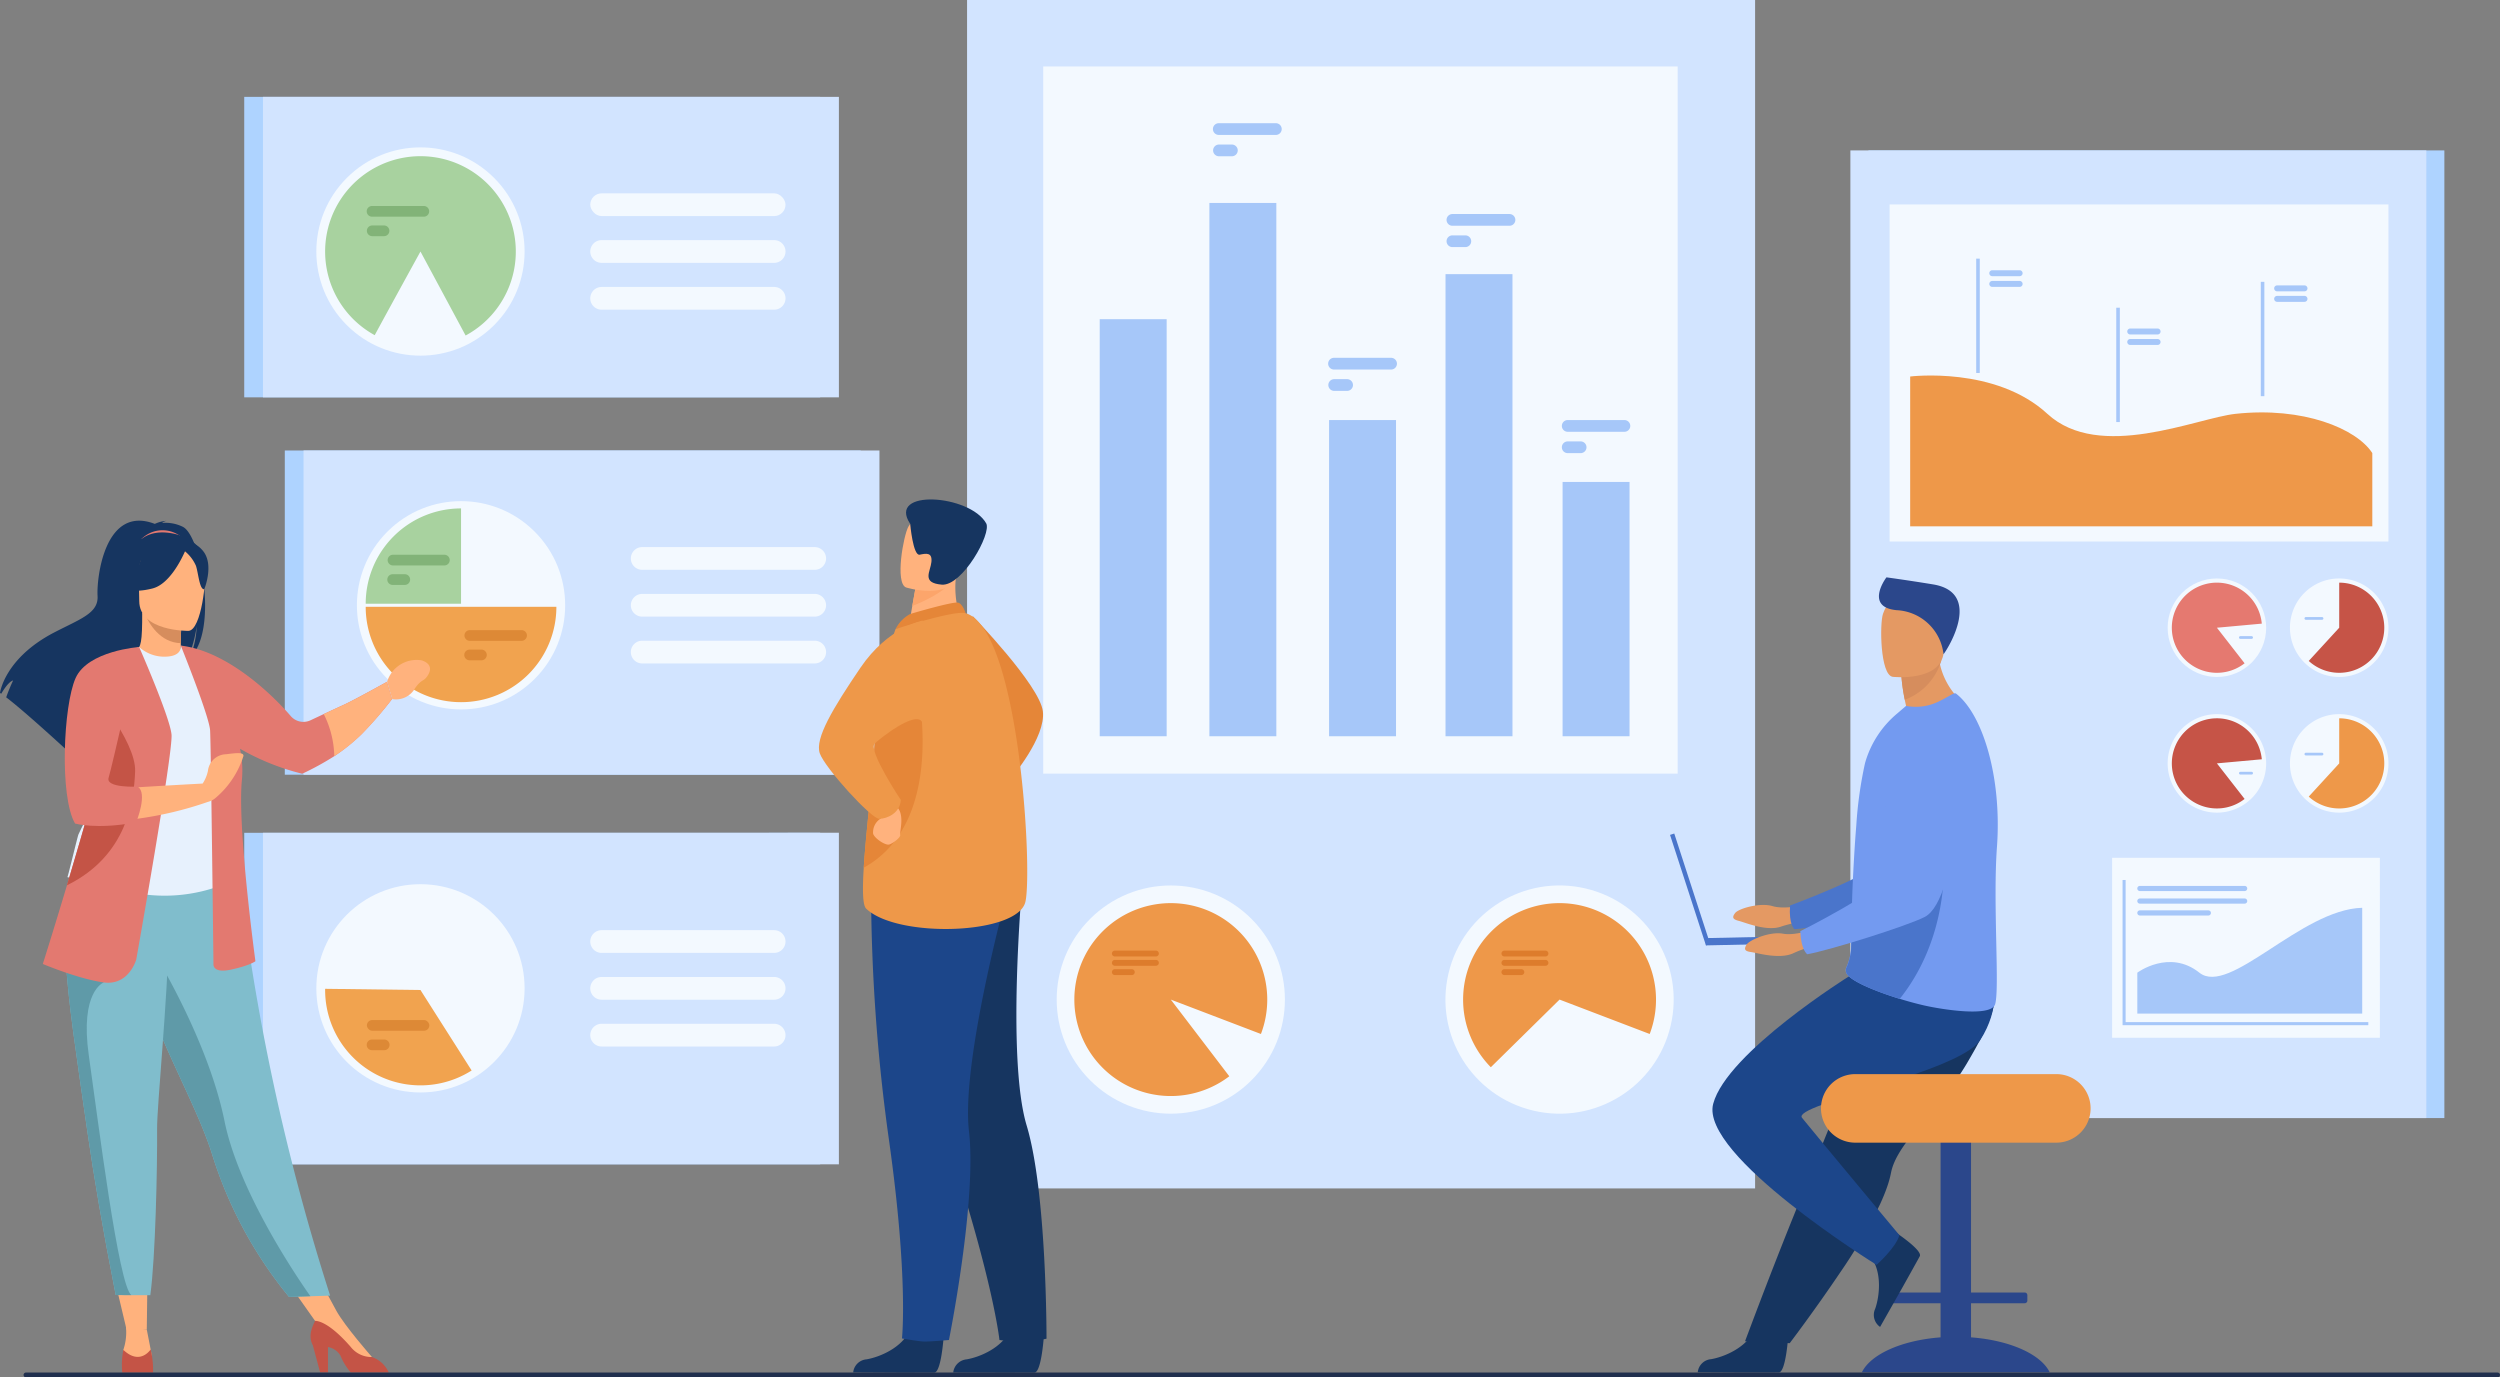 <svg xmlns="http://www.w3.org/2000/svg" width="453.816" height="250.029" viewBox="0 0 453.816 250.029">
  <rect x="0" y="0" width="453.816" height="250.029" fill="#808080" stroke="none"/>
  <g id="Group_1835" data-name="Group 1835" transform="translate(-345.002 -157.53)">
    <g id="Group_1827" data-name="Group 1827" transform="translate(389.337 157.53)">
      <g id="Group_1811" data-name="Group 1811" transform="translate(291.558 27.303)">
        <rect id="Rectangle_514" data-name="Rectangle 514" width="104.547" height="175.655" transform="translate(107.824 175.655) rotate(180)" fill="#aed3ff"/>
        <rect id="Rectangle_515" data-name="Rectangle 515" width="104.547" height="175.655" fill="#d2e4ff"/>
        <rect id="Rectangle_516" data-name="Rectangle 516" width="90.555" height="61.183" transform="translate(7.12 9.813)" fill="#f3f9ff"/>
        <rect id="Rectangle_517" data-name="Rectangle 517" width="48.601" height="32.667" transform="translate(47.513 128.411)" fill="#f3f9ff"/>
        <path id="Path_9151" data-name="Path 9151" d="M2713.473,623.3s15.461-1.926,24.909,6.778,27.049.771,34.135,0c12.321-1.341,21.981,2.69,24.845,7.121v13.293h-83.89Z" transform="translate(-2702.619 -582.256)" fill="#ee9849"/>
        <rect id="Rectangle_518" data-name="Rectangle 518" width="0.648" height="20.757" transform="translate(22.838 19.647)" fill="#a6c7f9"/>
        <rect id="Rectangle_519" data-name="Rectangle 519" width="0.648" height="20.757" transform="translate(48.264 28.554)" fill="#a6c7f9"/>
        <rect id="Rectangle_520" data-name="Rectangle 520" width="0.648" height="20.757" transform="translate(74.5 23.858)" fill="#a6c7f9"/>
        <path id="Path_9152" data-name="Path 9152" d="M2817.062,493.688H2812.1a.541.541,0,0,1-.54-.54h0a.541.541,0,0,1,.54-.54h4.967a.542.542,0,0,1,.54.54h0A.542.542,0,0,1,2817.062,493.688Z" transform="translate(-2786.343 -470.856)" fill="#a6c7f9"/>
        <path id="Path_9153" data-name="Path 9153" d="M2817.062,506.962H2812.1a.541.541,0,0,1-.54-.54h0a.541.541,0,0,1,.54-.54h4.967a.542.542,0,0,1,.54.54h0A.542.542,0,0,1,2817.062,506.962Z" transform="translate(-2786.343 -482.186)" fill="#a6c7f9"/>
        <path id="Path_9154" data-name="Path 9154" d="M2988.154,565.96h-4.967a.542.542,0,0,1-.54-.54h0a.542.542,0,0,1,.54-.54h4.967a.541.541,0,0,1,.54.54h0A.541.541,0,0,1,2988.154,565.96Z" transform="translate(-2932.387 -532.547)" fill="#a6c7f9"/>
        <path id="Path_9155" data-name="Path 9155" d="M2988.154,578.961h-4.967a.542.542,0,0,1-.54-.54h0a.542.542,0,0,1,.54-.54h4.967a.541.541,0,0,1,.54.54h0A.541.541,0,0,1,2988.154,578.961Z" transform="translate(-2932.387 -543.645)" fill="#a6c7f9"/>
        <path id="Path_9156" data-name="Path 9156" d="M3170.31,512.493h-4.967a.541.541,0,0,1-.54-.54h0a.541.541,0,0,1,.54-.54h4.967a.542.542,0,0,1,.54.54h0A.542.542,0,0,1,3170.31,512.493Z" transform="translate(-3087.875 -486.908)" fill="#a6c7f9"/>
        <path id="Path_9157" data-name="Path 9157" d="M3170.31,525.495h-4.967a.541.541,0,0,1-.54-.54h0a.541.541,0,0,1,.54-.54h4.967a.542.542,0,0,1,.54.54h0A.542.542,0,0,1,3170.31,525.495Z" transform="translate(-3087.875 -498.006)" fill="#a6c7f9"/>
        <g id="Group_1805" data-name="Group 1805" transform="translate(79.793 77.705)">
          <path id="Path_9158" data-name="Path 9158" d="M3184.363,883.738a8.941,8.941,0,1,1,8.941,8.941A8.941,8.941,0,0,1,3184.363,883.738Z" transform="translate(-3184.363 -874.797)" fill="#f3f9ff"/>
          <path id="Path_9159" data-name="Path 9159" d="M3221.368,888.157a8.183,8.183,0,0,1-13.715,6.03l5.532-6.03v-8.183A8.183,8.183,0,0,1,3221.368,888.157Z" transform="translate(-3204.243 -879.216)" fill="#c65447"/>
          <path id="Path_9160" data-name="Path 9160" d="M3205.58,923.152h-2.938a.247.247,0,0,1-.246-.246h0a.247.247,0,0,1,.246-.246h2.938a.247.247,0,0,1,.246.246h0A.247.247,0,0,1,3205.58,923.152Z" transform="translate(-3199.755 -915.653)" fill="#a6c7f9"/>
        </g>
        <g id="Group_1806" data-name="Group 1806" transform="translate(57.593 77.705)">
          <circle id="Ellipse_751" data-name="Ellipse 751" cx="8.941" cy="8.941" r="8.941" fill="#f3f9ff"/>
          <path id="Path_9161" data-name="Path 9161" d="M3046.086,888.157l5.028,6.456a8.183,8.183,0,1,1,3.121-7.2Z" transform="translate(-3037.145 -879.216)" fill="#e57970"/>
          <path id="Path_9162" data-name="Path 9162" d="M3123.487,946.82h-2.045a.247.247,0,0,1-.246-.246h0a.247.247,0,0,1,.246-.246h2.045a.247.247,0,0,1,.246.246h0A.247.247,0,0,1,3123.487,946.82Z" transform="translate(-3108.245 -935.856)" fill="#a6c7f9"/>
        </g>
        <g id="Group_1807" data-name="Group 1807" transform="translate(79.793 102.332)">
          <path id="Path_9163" data-name="Path 9163" d="M3184.363,1051.951a8.941,8.941,0,1,1,8.941,8.941A8.941,8.941,0,0,1,3184.363,1051.951Z" transform="translate(-3184.363 -1043.01)" fill="#f3f9ff"/>
          <path id="Path_9164" data-name="Path 9164" d="M3221.368,1056.369a8.183,8.183,0,0,1-13.715,6.03l5.532-6.03v-8.183A8.183,8.183,0,0,1,3221.368,1056.369Z" transform="translate(-3204.243 -1047.428)" fill="#ee9849"/>
          <path id="Path_9165" data-name="Path 9165" d="M3205.58,1091.364h-2.938a.247.247,0,0,1-.246-.246h0a.247.247,0,0,1,.246-.246h2.938a.247.247,0,0,1,.246.246h0A.247.247,0,0,1,3205.58,1091.364Z" transform="translate(-3199.755 -1083.865)" fill="#a6c7f9"/>
        </g>
        <g id="Group_1808" data-name="Group 1808" transform="translate(57.593 102.332)">
          <path id="Path_9166" data-name="Path 9166" d="M3032.729,1051.951a8.941,8.941,0,1,1,8.941,8.941A8.941,8.941,0,0,1,3032.729,1051.951Z" transform="translate(-3032.729 -1043.01)" fill="#f3f9ff"/>
          <path id="Path_9167" data-name="Path 9167" d="M3054.236,1055.622a8.183,8.183,0,1,0-3.121,7.2l-5.028-6.457Z" transform="translate(-3037.145 -1047.428)" fill="#c65447"/>
          <path id="Path_9168" data-name="Path 9168" d="M3123.487,1115.033h-2.045a.247.247,0,0,1-.246-.246h0a.247.247,0,0,1,.246-.246h2.045a.247.247,0,0,1,.246.246h0A.247.247,0,0,1,3123.487,1115.033Z" transform="translate(-3108.244 -1104.069)" fill="#a6c7f9"/>
        </g>
        <g id="Group_1809" data-name="Group 1809" transform="translate(49.409 132.437)">
          <path id="Path_9169" data-name="Path 9169" d="M3021.437,1275.006h-44.61v-26.359h.555v25.8h44.055Z" transform="translate(-2976.827 -1248.647)" fill="#a6c7f9"/>
        </g>
        <g id="Group_1810" data-name="Group 1810" transform="translate(52.086 133.512)">
          <path id="Path_9170" data-name="Path 9170" d="M3006.381,1294.906c-5.461-4.347-11.268,0-11.268,0v7.432h40.826v-19.21C3024.844,1283.408,3011.842,1299.253,3006.381,1294.906Z" transform="translate(-2995.113 -1279.155)" fill="#a6c7f9"/>
          <path id="Path_9171" data-name="Path 9171" d="M2995.581,1256.926H3014.6a.467.467,0,0,0,0-.935h-19.023a.467.467,0,1,0,0,.935Z" transform="translate(-2995.113 -1255.991)" fill="#a6c7f9"/>
          <path id="Path_9172" data-name="Path 9172" d="M2995.581,1272.527H3014.6a.467.467,0,0,0,0-.935h-19.023a.467.467,0,1,0,0,.935Z" transform="translate(-2995.113 -1269.308)" fill="#a6c7f9"/>
          <path id="Rectangle_521" data-name="Rectangle 521" d="M.467,0H12.894a.467.467,0,0,1,.467.467v0a.468.468,0,0,1-.468.468H.467A.467.467,0,0,1,0,.468v0A.467.467,0,0,1,.467,0Z" transform="translate(0 4.44)" fill="#a6c7f9"/>
        </g>
      </g>
      <g id="Group_1816" data-name="Group 1816" transform="translate(131.214 0)">
        <rect id="Rectangle_522" data-name="Rectangle 522" width="143.047" height="215.73" fill="#d2e4ff"/>
        <rect id="Rectangle_523" data-name="Rectangle 523" width="115.169" height="128.37" transform="translate(13.822 12.067)" fill="#f3f9ff"/>
        <circle id="Ellipse_752" data-name="Ellipse 752" cx="20.713" cy="20.713" r="20.713" transform="translate(7.69 181.45) rotate(-45)" fill="#f3f9ff"/>
        <path id="Path_9173" data-name="Path 9173" d="M1712.127,1294.848a17.508,17.508,0,1,0-6.889,13.921l-10.619-13.921,16.361,6.245A17.481,17.481,0,0,0,1712.127,1294.848Z" transform="translate(-1657.637 -1113.398)" fill="#ee9849"/>
        <circle id="Ellipse_753" data-name="Ellipse 753" cx="20.713" cy="20.713" r="20.713" transform="translate(82.636 196.85) rotate(-76.718)" fill="#f3f9ff"/>
        <path id="Path_9174" data-name="Path 9174" d="M2176.655,1277.339a17.508,17.508,0,0,0-12.478,29.79l12.478-12.281,16.361,6.245a17.52,17.52,0,0,0-16.361-23.754Z" transform="translate(-2069.102 -1113.398)" fill="#ee9849"/>
        <g id="Group_1812" data-name="Group 1812" transform="translate(97.009 172.562)">
          <path id="Path_9175" data-name="Path 9175" d="M2214.705,1336.222h-7.453a.534.534,0,0,0-.532.532h0a.534.534,0,0,0,.532.532h7.453a.534.534,0,0,0,.532-.532h0A.534.534,0,0,0,2214.705,1336.222Z" transform="translate(-2206.72 -1336.222)" fill="#dd7c2c"/>
          <path id="Path_9176" data-name="Path 9176" d="M2214.705,1347.736h-7.453a.532.532,0,0,0,0,1.065h7.453a.532.532,0,0,0,0-1.065Z" transform="translate(-2206.72 -1346.05)" fill="#dd7c2c"/>
          <path id="Path_9177" data-name="Path 9177" d="M2210.33,1359.252h-3.078a.532.532,0,1,0,0,1.065h3.078a.532.532,0,0,0,0-1.065Z" transform="translate(-2206.72 -1355.88)" fill="#dd7c2c"/>
        </g>
        <g id="Group_1813" data-name="Group 1813" transform="translate(26.295 172.562)">
          <path id="Path_9178" data-name="Path 9178" d="M1731.688,1336.222h-7.453a.534.534,0,0,0-.532.532h0a.534.534,0,0,0,.532.532h7.453a.534.534,0,0,0,.532-.532h0A.534.534,0,0,0,1731.688,1336.222Z" transform="translate(-1723.703 -1336.222)" fill="#dd7c2c"/>
          <path id="Path_9179" data-name="Path 9179" d="M1731.688,1347.736h-7.453a.532.532,0,0,0,0,1.065h7.453a.532.532,0,0,0,0-1.065Z" transform="translate(-1723.703 -1346.05)" fill="#dd7c2c"/>
          <path id="Path_9180" data-name="Path 9180" d="M1727.313,1359.252h-3.078a.532.532,0,1,0,0,1.065h3.078a.532.532,0,1,0,0-1.065Z" transform="translate(-1723.703 -1355.88)" fill="#dd7c2c"/>
        </g>
        <g id="Group_1814" data-name="Group 1814" transform="translate(24.077 36.841)">
          <rect id="Rectangle_524" data-name="Rectangle 524" width="12.153" height="75.706" transform="translate(0 21.102)" fill="#a6c7f9"/>
          <rect id="Rectangle_525" data-name="Rectangle 525" width="12.153" height="96.809" transform="translate(19.91 0)" fill="#a6c7f9"/>
          <rect id="Rectangle_526" data-name="Rectangle 526" width="12.153" height="57.398" transform="translate(41.635 39.411)" fill="#a6c7f9"/>
          <rect id="Rectangle_527" data-name="Rectangle 527" width="12.153" height="83.884" transform="translate(62.775 12.925)" fill="#a6c7f9"/>
          <rect id="Rectangle_528" data-name="Rectangle 528" width="12.153" height="46.164" transform="translate(84.025 50.645)" fill="#a6c7f9"/>
        </g>
        <g id="Group_1815" data-name="Group 1815" transform="translate(44.661 22.364)">
          <path id="Path_9181" data-name="Path 9181" d="M2150.2,422.915h-10.292a1.065,1.065,0,1,0,0,2.129H2150.2a1.065,1.065,0,1,0,0-2.129Z" transform="translate(-2096.432 -406.427)" fill="#a6c7f9"/>
          <path id="Path_9182" data-name="Path 9182" d="M2142.252,449.378h-2.344a1.065,1.065,0,1,0,0,2.129h2.344a1.065,1.065,0,0,0,0-2.129Z" transform="translate(-2096.432 -429.016)" fill="#a6c7f9"/>
          <path id="Path_9183" data-name="Path 9183" d="M1860.511,310.292h-10.292a1.065,1.065,0,1,0,0,2.129h10.292a1.065,1.065,0,1,0,0-2.129Z" transform="translate(-1849.154 -310.292)" fill="#a6c7f9"/>
          <path id="Path_9184" data-name="Path 9184" d="M1852.563,336.755h-2.344a1.068,1.068,0,0,0-1.065,1.065h0a1.068,1.068,0,0,0,1.065,1.065h2.344a1.068,1.068,0,0,0,1.065-1.065h0A1.068,1.068,0,0,0,1852.563,336.755Z" transform="translate(-1849.154 -332.881)" fill="#a6c7f9"/>
          <path id="Path_9185" data-name="Path 9185" d="M2003.384,601.192h-10.292a1.065,1.065,0,1,0,0,2.129h10.292a1.065,1.065,0,1,0,0-2.129Z" transform="translate(-1971.11 -558.604)" fill="#a6c7f9"/>
          <path id="Path_9186" data-name="Path 9186" d="M1995.436,627.656h-2.344a1.068,1.068,0,0,0-1.065,1.065h0a1.068,1.068,0,0,0,1.065,1.065h2.344a1.068,1.068,0,0,0,1.065-1.065h0A1.068,1.068,0,0,0,1995.436,627.656Z" transform="translate(-1971.11 -581.194)" fill="#a6c7f9"/>
          <path id="Path_9187" data-name="Path 9187" d="M2292.93,678.373h-10.292a1.065,1.065,0,0,0,0,2.13h10.292a1.065,1.065,0,0,0,0-2.13Z" transform="translate(-2218.266 -624.486)" fill="#a6c7f9"/>
          <path id="Path_9188" data-name="Path 9188" d="M2284.982,704.837h-2.344a1.065,1.065,0,0,0,0,2.13h2.344a1.065,1.065,0,1,0,0-2.13Z" transform="translate(-2218.266 -647.075)" fill="#a6c7f9"/>
        </g>
      </g>
      <g id="Group_1820" data-name="Group 1820" transform="translate(7.363 81.774)">
        <rect id="Rectangle_529" data-name="Rectangle 529" width="104.547" height="58.857" fill="#aed3ff"/>
        <rect id="Rectangle_530" data-name="Rectangle 530" width="104.547" height="58.857" transform="translate(3.399)" fill="#d2e4ff"/>
        <circle id="Ellipse_754" data-name="Ellipse 754" cx="18.903" cy="18.903" r="18.903" transform="translate(5.259 28.099) rotate(-45)" fill="#f3f9ff"/>
        <g id="Group_1817" data-name="Group 1817" transform="translate(62.815 17.539)">
          <path id="Path_9189" data-name="Path 9189" d="M1160.57,835.892h-31.315a2.069,2.069,0,0,0-2.064,2.063h0a2.07,2.07,0,0,0,2.064,2.063h31.315a2.07,2.07,0,0,0,2.064-2.063h0A2.07,2.07,0,0,0,1160.57,835.892Z" transform="translate(-1127.191 -835.892)" fill="#f3f9ff"/>
          <path id="Path_9190" data-name="Path 9190" d="M1160.57,893.927h-31.315a2.07,2.07,0,0,0-2.064,2.063h0a2.07,2.07,0,0,0,2.064,2.063h31.315a2.07,2.07,0,0,0,2.064-2.063h0A2.07,2.07,0,0,0,1160.57,893.927Z" transform="translate(-1127.191 -885.431)" fill="#f3f9ff"/>
          <path id="Path_9191" data-name="Path 9191" d="M1160.57,951.962h-31.315a2.063,2.063,0,1,0,0,4.127h31.315a2.063,2.063,0,1,0,0-4.127Z" transform="translate(-1127.191 -934.969)" fill="#f3f9ff"/>
        </g>
        <path id="Path_9192" data-name="Path 9192" d="M798.435,805.234h17.308V787.926A17.308,17.308,0,0,0,798.435,805.234Z" transform="translate(-783.75 -777.409)" fill="#a8d29f"/>
        <path id="Path_9193" data-name="Path 9193" d="M833.05,909.951H798.435a17.308,17.308,0,0,0,17.307,17.308h0A17.308,17.308,0,0,0,833.05,909.951Z" transform="translate(-783.75 -881.57)" fill="#f1a34f"/>
        <g id="Group_1818" data-name="Group 1818" transform="translate(18.638 18.926)">
          <path id="Path_9194" data-name="Path 9194" d="M835.8,845.367H826.41a.972.972,0,0,0,0,1.943H835.8a.972.972,0,0,0,0-1.943Z" transform="translate(-825.438 -845.367)" fill="#82b378"/>
          <path id="Path_9195" data-name="Path 9195" d="M828.549,869.52H826.41a.972.972,0,1,0,0,1.943h2.139a.972.972,0,1,0,0-1.943Z" transform="translate(-825.438 -865.984)" fill="#82b378"/>
        </g>
        <g id="Group_1819" data-name="Group 1819" transform="translate(32.583 32.612)">
          <path id="Path_9196" data-name="Path 9196" d="M931.057,938.852h-9.393a.972.972,0,0,0,0,1.943h9.393a.972.972,0,1,0,0-1.943Z" transform="translate(-920.692 -938.852)" fill="#dd8936"/>
          <path id="Path_9197" data-name="Path 9197" d="M923.8,963h-2.139a.975.975,0,0,0-.972.972h0a.975.975,0,0,0,.972.972H923.8a.975.975,0,0,0,.972-.972h0A.975.975,0,0,0,923.8,963Z" transform="translate(-920.692 -959.467)" fill="#dd8936"/>
        </g>
      </g>
      <g id="Group_1823" data-name="Group 1823" transform="translate(0 151.171)">
        <path id="Path_9198" data-name="Path 9198" d="M647.833,1190.109V1250.3H752.38v-60.193Z" transform="translate(-647.833 -1190.109)" fill="#aed3ff"/>
        <path id="Path_9199" data-name="Path 9199" d="M671.054,1190.109V1250.3H775.6v-60.193Z" transform="translate(-667.654 -1190.109)" fill="#d2e4ff"/>
        <circle id="Ellipse_755" data-name="Ellipse 755" cx="18.903" cy="18.903" r="18.903" transform="translate(13.088 9.334)" fill="#f3f9ff"/>
        <g id="Group_1821" data-name="Group 1821" transform="translate(62.814 17.678)">
          <path id="Path_9200" data-name="Path 9200" d="M1078.95,1314.984h31.315a2.063,2.063,0,1,0,0-4.127H1078.95a2.063,2.063,0,0,0,0,4.127Z" transform="translate(-1076.887 -1310.857)" fill="#f3f9ff"/>
          <path id="Path_9201" data-name="Path 9201" d="M1110.266,1368.893H1078.95a2.063,2.063,0,1,0,0,4.127h31.315a2.063,2.063,0,1,0,0-4.127Z" transform="translate(-1076.887 -1360.396)" fill="#f3f9ff"/>
          <path id="Path_9202" data-name="Path 9202" d="M1110.266,1426.928H1078.95a2.07,2.07,0,0,0-2.063,2.063h0a2.07,2.07,0,0,0,2.063,2.063h31.315a2.07,2.07,0,0,0,2.064-2.063h0A2.07,2.07,0,0,0,1110.266,1426.928Z" transform="translate(-1076.887 -1409.935)" fill="#f3f9ff"/>
        </g>
        <path id="Path_9203" data-name="Path 9203" d="M765.438,1383.8l-17.306-.22c0,.073,0,.147,0,.22a17.308,17.308,0,0,0,26.594,14.606Z" transform="translate(-733.447 -1355.256)" fill="#f1a34f"/>
        <g id="Group_1822" data-name="Group 1822" transform="translate(22.264 33.994)">
          <rect id="Rectangle_531" data-name="Rectangle 531" width="11.337" height="1.943" rx="0.972" transform="translate(0)" fill="#dd8936"/>
          <path id="Path_9204" data-name="Path 9204" d="M803.018,1446.461h-2.139a.972.972,0,1,0,0,1.943h2.139a.972.972,0,1,0,0-1.943Z" transform="translate(-799.907 -1442.925)" fill="#dd8936"/>
        </g>
      </g>
      <g id="Group_1826" data-name="Group 1826" transform="translate(0 17.584)">
        <rect id="Rectangle_532" data-name="Rectangle 532" width="104.548" height="54.545" fill="#aed3ff"/>
        <rect id="Rectangle_533" data-name="Rectangle 533" width="104.547" height="54.545" transform="translate(3.399)" fill="#d2e4ff"/>
        <circle id="Ellipse_756" data-name="Ellipse 756" cx="18.903" cy="18.903" r="18.903" transform="translate(5.258 28.074) rotate(-45)" fill="#f3f9ff"/>
        <path id="Path_9205" data-name="Path 9205" d="M765.44,351.191a17.308,17.308,0,0,0-8.306,32.492c2.773-5.135,8.306-15.186,8.306-15.186l8.195,15.246a17.308,17.308,0,0,0-8.195-32.552Z" transform="translate(-733.449 -340.423)" fill="#a8d29f"/>
        <g id="Group_1824" data-name="Group 1824" transform="translate(62.814 17.514)">
          <rect id="Rectangle_534" data-name="Rectangle 534" width="35.442" height="4.127" rx="2.063" fill="#f3f9ff"/>
          <path id="Path_9206" data-name="Path 9206" d="M1110.268,455.3h-31.315a2.063,2.063,0,0,0,0,4.127h31.315a2.063,2.063,0,1,0,0-4.127Z" transform="translate(-1076.889 -446.809)" fill="#f3f9ff"/>
          <path id="Path_9207" data-name="Path 9207" d="M1110.268,513.34h-31.315a2.063,2.063,0,0,0,0,4.127h31.315a2.063,2.063,0,1,0,0-4.127Z" transform="translate(-1076.889 -496.347)" fill="#f3f9ff"/>
        </g>
        <g id="Group_1825" data-name="Group 1825" transform="translate(22.264 19.808)">
          <path id="Path_9208" data-name="Path 9208" d="M810.274,412.94h-9.393a.972.972,0,1,0,0,1.943h9.393a.972.972,0,0,0,0-1.943Z" transform="translate(-799.909 -412.94)" fill="#82b378"/>
          <path id="Path_9209" data-name="Path 9209" d="M803.02,437.092h-2.139a.975.975,0,0,0-.972.972h0a.975.975,0,0,0,.972.972h2.139a.974.974,0,0,0,.972-.972h0A.974.974,0,0,0,803.02,437.092Z" transform="translate(-799.909 -433.556)" fill="#82b378"/>
        </g>
      </g>
    </g>
    <g id="Group_1828" data-name="Group 1828" transform="translate(493.657 248.194)">
      <path id="Path_9210" data-name="Path 9210" d="M1550.8,921.065s12.2,12.589,12.78,17.336-5.8,12.174-5.8,12.174Z" transform="translate(-1522.927 -899.947)" fill="#e58638"/>
      <path id="Path_9211" data-name="Path 9211" d="M1419.331,1800.578s-.415,6.693-1.71,6.789c-.172.013-6.567.013-6.567.013l-8.164-.047a2.649,2.649,0,0,1,2.44-2.383c2.386-.416,6.38-2.093,7.826-5.247C1414.676,1796.384,1419.331,1800.578,1419.331,1800.578Z" transform="translate(-1396.669 -1648.86)" fill="#163560"/>
      <path id="Path_9212" data-name="Path 9212" d="M1543.387,1800.578s-.415,6.693-1.71,6.789c-.172.013-6.567.013-6.567.013l-8.188-.029a2.7,2.7,0,0,1,2.464-2.4c2.386-.416,6.38-2.093,7.826-5.247C1538.733,1796.384,1543.387,1800.578,1543.387,1800.578Z" transform="translate(-1502.543 -1648.86)" fill="#163560"/>
      <path id="Path_9213" data-name="Path 9213" d="M1453.433,1263.24s2.135,13.656,10.1,37.9,9.05,34.738,9.05,34.738a35.08,35.08,0,0,0,4.43.312,28.047,28.047,0,0,0,4.114-.552s.073-26.492-3.6-38.682-.792-43.945-.792-43.945Z" transform="translate(-1439.812 -1183.292)" fill="#163560"/>
      <path id="Path_9214" data-name="Path 9214" d="M1424.995,1258.116a331.451,331.451,0,0,0,3.258,45.844c3.56,25.266,2.354,35.991,2.354,35.991s2.931.525,3.961.559c1.1.037,4.567-.276,4.567-.276s5.1-25.276,3.635-37.922,6.978-43.395,6.978-43.395Z" transform="translate(-1415.532 -1187.653)" fill="#1c468a"/>
      <path id="Path_9215" data-name="Path 9215" d="M1480.448,869.873l-4.022,2.979-5.812-1.224c.08-.53.464-2.727.813-4.717.021-.117.042-.235.062-.349.3-1.693.558-3.148.558-3.148l5.429-2.706,2.024-1.009c-.005.036-.157,1.879-.178,2.148A17.38,17.38,0,0,0,1480.448,869.873Z" transform="translate(-1454.477 -847.566)" fill="#ffb27d"/>
      <path id="Path_9216" data-name="Path 9216" d="M1458.073,906.715c.127-.054,7.907-2.349,8.752-2.07s1.345,1.914,1.345,1.914l-12.725,2.877A6.319,6.319,0,0,1,1458.073,906.715Z" transform="translate(-1441.531 -885.91)" fill="#e58638"/>
      <path id="Path_9217" data-name="Path 9217" d="M1444.516,969.819c-1.319,6.016-23.265,6.729-28.922,1.268-.644-.622-.675-3.518-.432-7.423.475-7.628,2-19.1,2.058-24.966a46.41,46.41,0,0,1,.936-8.356,67.856,67.856,0,0,1,2.784-10s10.719-3.465,12.725-2.876C1443.328,920.3,1445.834,963.8,1444.516,969.819Z" transform="translate(-1407.024 -896.816)" fill="#ee9849"/>
      <path id="Path_9218" data-name="Path 9218" d="M1415.976,1032.509c.475-7.628,2-19.1,2.058-24.966a46.4,46.4,0,0,1,.936-8.356l6.448-1.138S1431.723,1023.8,1415.976,1032.509Z" transform="translate(-1407.839 -965.66)" fill="#e58638"/>
      <path id="Path_9219" data-name="Path 9219" d="M1429.12,1154.959a1.517,1.517,0,0,1-.484,1.756,2.941,2.941,0,0,0-1.31,2.683c.211.835,2.236,2.2,2.938,1.978s2.13-1.32,1.977-1.76.961-3.866-.75-5.184A1.381,1.381,0,0,0,1429.12,1154.959Z" transform="translate(-1417.491 -1098.743)" fill="#ffb27d"/>
      <path id="Path_9220" data-name="Path 9220" d="M1379.236,926.961s-6.289,1.177-11.3,8.561-8.307,12.875-7.384,15.536,9.337,11.892,10.788,11.892,3.791-1.055,3.923-3.428c0,0-5.924-8.878-4.757-10.208.5-.568,7.691-6.407,8.717-3.769C1380.922,949.908,1379.236,926.961,1379.236,926.961Z" transform="translate(-1360.397 -904.979)" fill="#ee9849"/>
      <path id="Path_9221" data-name="Path 9221" d="M1483.657,867.809c-1.192,2.281-5.635,4.254-7.487,4.979.021-.117.042-.235.062-.349.3-1.693.558-3.148.558-3.148l5.429-2.706C1483.419,866.567,1484.149,866.87,1483.657,867.809Z" transform="translate(-1459.221 -853.442)" fill="#fca56b"/>
      <path id="Path_9222" data-name="Path 9222" d="M1462.6,808.8s8.037,2.507,9.521-2.522,3.521-8.092-1.547-9.905-6.636-.19-7.54,1.368S1460.545,808.015,1462.6,808.8Z" transform="translate(-1446.778 -792.824)" fill="#ffb27d"/>
      <path id="Path_9223" data-name="Path 9223" d="M1469.166,781.244s.513,5.852,1.723,5.6,2.308-.442,2.13,1.322-1.855,3.8,1.874,4.113,9.091-9.306,8.067-11.127C1480,775.895,1464.894,774.834,1469.166,781.244Z" transform="translate(-1452.597 -776.815)" fill="#163560"/>
    </g>
    <g id="Group_1830" data-name="Group 1830" transform="translate(345.002 252.048)">
      <path id="Path_9224" data-name="Path 9224" d="M485.25,1735.912l2.447,10.3,3.665-.021.134-10.284Z" transform="translate(-464.717 -1599.353)" fill="#ffb27d"/>
      <path id="Path_9225" data-name="Path 9225" d="M695.812,1731l6.961,9.865,2.713-3.484-4.19-7.738Z" transform="translate(-644.453 -1594.006)" fill="#ffb27d"/>
      <path id="Path_9226" data-name="Path 9226" d="M378.262,804.289a7.1,7.1,0,0,0-3.842-.735,1.8,1.8,0,0,1,.81-.385,5.955,5.955,0,0,0-2.125.555c-9.147-3.525-10.585,9.944-10.393,13.073s-3.074,4.151-7.833,6.616c-9.08,4.7-9.878,11-9.878,11,.071.042.145.089.223.143.45-.763,1.378-2.2,2.16-2.413a32.347,32.347,0,0,0-1.258,3.064c2.679,2.038,7.69,6.553,11.183,9.754a5.133,5.133,0,0,1,.238-1.983l.432,2.6c1.869,1.718,3.158,2.927,3.158,2.927-.231-2.529,11.436-15.872,17.523-19.869,1.482-2.181,2.008-6.035,2.048-6.338a16.639,16.639,0,0,1-1.246,5.734C384.616,823.29,381.615,806.195,378.262,804.289Z" transform="translate(-345.002 -803.141)" fill="#163560"/>
      <path id="Path_9227" data-name="Path 9227" d="M522.2,926.116c.03.014-2.939,1.555-5.172.945-2.1-.573-3.474-3.3-3.445-3.3.89-.177,1.146-1.4,1.127-6.654l.4.079,6.763,1.339s-.154,2.128-.158,4.133C521.708,924.339,521.81,925.936,522.2,926.116Z" transform="translate(-488.898 -900.42)" fill="#ffb27d"/>
      <path id="Path_9228" data-name="Path 9228" d="M520.2,816.523a5.406,5.406,0,0,1,7.525-.182A29.315,29.315,0,0,0,520.2,816.523Z" transform="translate(-494.552 -813.169)" fill="#e37970"/>
      <path id="Path_9229" data-name="Path 9229" d="M530.792,918.984s-.154,2.128-.158,4.133c-3.785-.107-5.785-3.559-6.6-5.473Z" transform="translate(-497.819 -900.881)" fill="#d68d5d"/>
      <path id="Path_9230" data-name="Path 9230" d="M504.581,831.593a19.888,19.888,0,0,1-2.459-5.813c-.34-1.913.634-9,7.76-7.983a9.681,9.681,0,0,1,4.015,1.518c1.547,1.045,3.78,3.3,1.284,9.489l-.649,2.09Z" transform="translate(-479.069 -815.566)" fill="#163560"/>
      <path id="Path_9231" data-name="Path 9231" d="M530.518,1311.749l-3.585.11-3.881.119A76.6,76.6,0,0,1,509.062,1286q-.176-.558-.372-1.129c-2.752-8.023-8.456-18.094-11.462-27.209-.478-1.452-.908-2.818-1.293-4.112-.123-.414-.244-.821-.358-1.222a96.675,96.675,0,0,1-3.448-18.15l21.706.174A404.621,404.621,0,0,0,530.518,1311.749Z" transform="translate(-470.589 -1171.074)" fill="#80bdcc"/>
      <path id="Path_9232" data-name="Path 9232" d="M456.556,986.1c-.055,10.329,1.515,14.761,1.515,14.761a29.167,29.167,0,0,1-20.339,1.246c-.13-.041-9.146-2.1-9.146-2.1.185-.418,1.829-7.379,2.009-7.763,2.332-5.008,4.1-7.2,4.38-8.744a32.751,32.751,0,0,0,.268-8.654,69.444,69.444,0,0,0-2.678-13.59,71.212,71.212,0,0,0,9.039-3.031,6.78,6.78,0,0,0,4.756,1.761c2.2-.048,2.887-.979,2.807-2.027,2.345,1.3,4.209,2.546,4.209,2.546,1.993,3.462,6.034,6.823,6.327,12.133C459.773,973.949,456.557,985.814,456.556,986.1Z" transform="translate(-416.348 -935.299)" fill="#e7f1fd"/>
      <path id="Path_9233" data-name="Path 9233" d="M449.6,1053.371c-.949,1.343-2.768,9.505-7.294,10.531,2.332-5.818,4.1-8.368,4.38-10.157a44.124,44.124,0,0,0,.268-10.052c1.515-2.656,2.646-4.476,2.646-4.476.119-.429,2.408-7.506,3.141-1.181S450.661,1051.869,449.6,1053.371Z" transform="translate(-428.061 -1001.415)" fill="#5f9aa8"/>
      <path id="Path_9234" data-name="Path 9234" d="M526.028,851.667s-8.954.148-8.96-5.43-1.166-9.315,4.551-9.645,6.83,1.8,7.285,3.658S528.357,851.485,526.028,851.667Z" transform="translate(-491.791 -831.665)" fill="#ffb27d"/>
      <path id="Path_9235" data-name="Path 9235" d="M511.85,829.945c-1.382-1.675-2.427-1.311-3.013-.808-1.935-2.891-8.051,1.29-8.051,1.29a10.654,10.654,0,0,1-3.485,6.294s1.632,1.008,5.395.041c2.961-.762,5.11-4.976,5.891-6.737a7.105,7.105,0,0,1,1.993,2.638c.446,1.42.647,4.344,1.5,4.245C512.079,836.909,513.926,832.461,511.85,829.945Z" transform="translate(-475.004 -824.462)" fill="#163560"/>
      <path id="Path_9236" data-name="Path 9236" d="M498.068,1802.363a9.931,9.931,0,0,1-.467,4.225s-.6,2.733,2.092,2.784,3.352-.2,3.047-1.879-.884-4.574-.884-4.574Z" transform="translate(-475.212 -1656.076)" fill="#ffb27d"/>
      <path id="Path_9237" data-name="Path 9237" d="M501.622,1834.935l-.009.006h-5.569l-.009-.006a14.364,14.364,0,0,1,.193-4.122c3.048,2.914,4.956-.073,4.956-.073A15.561,15.561,0,0,1,501.622,1834.935Z" transform="translate(-473.839 -1680.298)" fill="#c45446"/>
      <path id="Path_9238" data-name="Path 9238" d="M746.866,1790.94s-4.963-5.636-6.486-8.438l-3.69,1.891,8.249,7.746,1.93-.254Z" transform="translate(-679.346 -1639.122)" fill="#ffb27d"/>
      <path id="Path_9239" data-name="Path 9239" d="M744.232,1804.667h-6.885a11.229,11.229,0,0,1-1.893-3.091,3.331,3.331,0,0,0-2.247-1.533v4.623h-1.424l-1.319-4.916c-.878-1.647-.219-3.157.4-4.459.719,0,2.8.518,6.47,4.73a4.769,4.769,0,0,0,3.856,1.836.345.345,0,0,0,.054.029A5.109,5.109,0,0,1,744.232,1804.667Z" transform="translate(-673.669 -1650.04)" fill="#c45446"/>
      <path id="Path_9240" data-name="Path 9240" d="M606.53,964.557s-5.878,3.287-7.977,4.234c-.747.337-2.1.966-3.481,1.612-.834.389-1.679.786-2.41,1.13a3.029,3.029,0,0,1-3.59-.774c-3.183-3.716-11.419-11.771-19.925-12.781l-.029-.013,0,.009h-.011l.047.092c.478,1.189,5.141,12.84,5.286,15.3.152,2.59.609,42.355.609,42.355s-.3,1.828,3.2,1.067,4.418-1.524,4.418-1.524-3.352-24.529-2.438-33.061a18.982,18.982,0,0,0-.357-5.5,43.7,43.7,0,0,0,11.288,4.533,51.4,51.4,0,0,0,5.818-3.187,36.522,36.522,0,0,0,4.906-3.947,72.06,72.06,0,0,0,5.576-6.418Z" transform="translate(-536.3 -935.299)" fill="#e37970"/>
      <path id="Path_9241" data-name="Path 9241" d="M547.037,1403.542l-3.881.119a76.6,76.6,0,0,1-13.991-25.977q-.176-.558-.372-1.129c-2.752-8.023-8.456-18.094-11.462-27.209-.478-1.452-.908-2.819-1.293-4.112-.123-.414-.244-.821-.358-1.222l3.2-2.426s9.6,15.541,12.568,30.165C534.025,1384.455,544.361,1399.741,547.037,1403.542Z" transform="translate(-490.693 -1262.757)" fill="#5f9aa8"/>
      <path id="Path_9242" data-name="Path 9242" d="M442.864,1349.067c.055,7.112-.3,23.463-1.231,30.232H438.2c-1.9,0-2.848-.027-2.848-.027-2.324-11.77-3.977-21.508-5.18-29.9-.987-6.886-1.865-12.791-2.54-17.873-.679-5.115-1.152-9.4-1.321-13.016q-.039-.855-.056-1.662t-.009-1.577L445,1313.415C444.761,1325.876,442.834,1344.933,442.864,1349.067Z" transform="translate(-414.347 -1238.71)" fill="#80bdcc"/>
      <path id="Path_9243" data-name="Path 9243" d="M438.59,1408.844c-1.9,0-2.848-.028-2.848-.028-2.324-11.77-3.977-21.508-5.18-29.9-.987-6.886-1.865-12.791-2.54-17.873-.679-5.115-1.152-9.4-1.321-13.016l6.882,4.048s-4.392,1.549-2.716,13.281S436.258,1407.184,438.59,1408.844Z" transform="translate(-414.741 -1268.256)" fill="#5f9aa8"/>
      <path id="Path_9244" data-name="Path 9244" d="M415.058,1016.505s-1.321,4.773-5.892,4.164-11.07-3.352-11.07-3.352,1.953-6.172,4.382-14.28c2.941-9.816,6.58-22.471,8.3-30.453a49.327,49.327,0,0,0,.932-5.442l3.871-7.361s5.575,12.693,5.88,15.893S415.058,1016.505,415.058,1016.505Z" transform="translate(-390.323 -936.849)" fill="#e37970"/>
      <path id="Path_9245" data-name="Path 9245" d="M529.669,1091.572a3.393,3.393,0,0,0-3.315,3.036,6.7,6.7,0,0,1-.958,2.286c-2.191.117-7.41.4-11.794.679l-.362,5.751a65.662,65.662,0,0,0,13.121-3.106,3.43,3.43,0,0,0,1.493-.812,16.415,16.415,0,0,0,4.954-7.534C532.814,1091.252,531.868,1091.283,529.669,1091.572Z" transform="translate(-488.61 -1049.176)" fill="#ffb27d"/>
      <path id="Path_9246" data-name="Path 9246" d="M440.4,1057.024c-.2,5.18-1.423,15.236-12.291,20.619-.029.014-.058.029-.087.041,2.941-9.816,6.58-22.471,8.3-30.453C438.318,1050.214,440.515,1054.172,440.4,1057.024Z" transform="translate(-415.871 -1011.496)" fill="#c45446"/>
      <path id="Path_9247" data-name="Path 9247" d="M438.8,959.781s-9.3.659-11.531,5.636-2.946,21.533-.1,26.409c0,0,3.915,1.115,10.841-.18l.256-.049s2.209-5.409.229-6.475c0,0-5.84.3-5.231-1.625S438.8,959.781,438.8,959.781Z" transform="translate(-413.545 -936.849)" fill="#e37970"/>
      <g id="Group_1829" data-name="Group 1829" transform="translate(58.771 25.29)">
        <path id="Path_9248" data-name="Path 9248" d="M831.235,975.945a5.589,5.589,0,0,0-6.264,3.907l.934,3.125a3.96,3.96,0,0,0,4.134-1.967c1.243-1.779,1.585-1.1,2.375-2.419C833.486,976.794,831.809,976.125,831.235,975.945Z" transform="translate(-813.474 -975.883)" fill="#ffb27d"/>
        <path id="Path_9249" data-name="Path 9249" d="M749.921,1007.224c-.747.337-2.1.966-3.481,1.612a17.77,17.77,0,0,1,1.911,7.644,31.909,31.909,0,0,0,5.052-4.07,67,67,0,0,0,5.43-6.3l-.934-3.124S752.021,1006.277,749.921,1007.224Z" transform="translate(-746.44 -999.021)" fill="#ffb27d"/>
      </g>
    </g>
    <g id="Group_1834" data-name="Group 1834" transform="translate(648.158 262.337)">
      <g id="Group_1831" data-name="Group 1831" transform="translate(11.471 24.584)">
        <path id="Path_9250" data-name="Path 9250" d="M2507.018,1279.439s-3.556.913-5.817.232-6.152.438-6.779,1.262-.4,1.152.722,1.436,5.08,1.974,7.683,1a20.747,20.747,0,0,1,6-1.013Z" transform="translate(-2494.08 -1244.581)" fill="#e49963"/>
        <path id="Path_9251" data-name="Path 9251" d="M2597.664,1045.3s-4,28.4-10.611,30.939c-3.264,1.255-17.69,4.1-21.958,4.385,0,0-1.045-.848-.791-4.3,0,0,15.115-5.549,17.262-8.567,3.2-4.491-1.984-18.348,2.026-22.566S2594.356,1039.164,2597.664,1045.3Z" transform="translate(-2553.99 -1041.34)" fill="#4a75cb"/>
      </g>
      <path id="Path_9252" data-name="Path 9252" d="M2673.4,1552.318v-6.191h9.747a.48.48,0,0,0,.478-.478v-.992a.48.48,0,0,0-.478-.478H2673.4v-35.242a1.8,1.8,0,0,0-1.8-1.8h-1.929a1.8,1.8,0,0,0-1.8,1.8v35.242h-9.747a.48.48,0,0,0-.479.478v.992a.48.48,0,0,0,.479.478h9.747v6.191c-7.052.533-12.7,3.072-14.288,6.353h34.1C2686.1,1555.391,2680.45,1552.852,2673.4,1552.318Z" transform="translate(-2618.762 -1414.362)" fill="#2b478b"/>
      <path id="Path_9253" data-name="Path 9253" d="M2548.877,1379.832a49.8,49.8,0,0,1-3.9,5.584c-4.294,5.421-8.968,9.89-9.782,14.115a19.146,19.146,0,0,1-.755,2.7c-.34.968-.76,1.985-1.246,3.037a93.592,93.592,0,0,1-7.268,12.424c-4.7,6.969-9.125,12.784-9.125,12.784l-8.111-.346c.325-.813,3.862-10.435,8.594-22.195,1.922-4.774,3.965-9.851,5.936-14.748q.394-.981.785-1.951c.6-1.5,1.2-2.974,1.775-4.41,4.443-11.042,7.982-19.834,7.982-19.834s17.759-6.727,19.6-2.368C2554.886,1368.223,2553.647,1371.744,2548.877,1379.832Z" transform="translate(-2495.078 -1291.46)" fill="#163560"/>
      <path id="Path_9254" data-name="Path 9254" d="M2466.5,1800.376s-.415,6.693-1.71,6.789c-.172.013-6.567.013-6.567.013l-8.163-.047a2.649,2.649,0,0,1,2.44-2.383c2.386-.416,6.38-2.093,7.826-5.247C2461.843,1796.182,2466.5,1800.376,2466.5,1800.376Z" transform="translate(-2445.031 -1662.831)" fill="#163560"/>
      <path id="Path_9255" data-name="Path 9255" d="M2665.877,1682.331s5.641,3.625,5.094,4.8c-.073.157-3.19,5.74-3.19,5.74l-4.021,7.1a2.649,2.649,0,0,1-.891-3.292c.8-2.286,1.283-6.591-.766-9.391C2659.947,1684.35,2665.877,1682.331,2665.877,1682.331Z" transform="translate(-2625.63 -1563.906)" fill="#163560"/>
      <path id="Path_9256" data-name="Path 9256" d="M2493.22,1367.563s-22.291,13.885-24.78,23.216,29.653,29.238,29.653,29.238,3.525-3.11,4.147-5.391c0,0-14.528-17.406-17.68-21.307-1.935-2.4,28.617-8.3,32.35-14.1s2.4-10.691,2.4-10.691Z" transform="translate(-2460.606 -1295.22)" fill="#1c468a"/>
      <path id="Rectangle_535" data-name="Rectangle 535" d="M6.221,0h36.5A6.221,6.221,0,0,1,48.94,6.221v0a6.221,6.221,0,0,1-6.221,6.221H6.221A6.221,6.221,0,0,1,0,6.221v0A6.221,6.221,0,0,1,6.221,0Z" transform="translate(27.403 90.173)" fill="#ee9849"/>
      <path id="Path_9257" data-name="Path 9257" d="M2689.109,968.464a12.58,12.58,0,0,0-3.4,3.078c5.34,1.381,14.193-3.567,14.193-3.567a13.1,13.1,0,0,1-4.711-7.385q-.1-.384-.175-.787a16.018,16.018,0,0,1-.289-2.779l-2.453,2.2-4.079,3.654a34.981,34.981,0,0,0,.6,4.125Q2688.934,967.684,2689.109,968.464Z" transform="translate(-2646.187 -944.784)" fill="#e49963"/>
      <path id="Path_9258" data-name="Path 9258" d="M2660.983,1045.064c-.765,10.288.522,25.929-.346,28.639-.749,2.338-9.562.954-12.968.173-1.261-.289-2.788-.7-4.365-1.189-4.4-1.362-9.192-3.307-9.706-4.751a1.208,1.208,0,0,1-.048-.166,1.321,1.321,0,0,1,.009-.605,10.3,10.3,0,0,0,.91-3.355c.087-2.035.074-4.431.15-7.007,0-.29.008-.606.04-.9v-.105c0-.056,0-.109,0-.165.074-2.873.224-5.894.4-8.891.111-1.881.238-3.745.386-5.53a73.951,73.951,0,0,1,1.585-11.3,18.142,18.142,0,0,1,5.829-9l1.623-1.392a9.388,9.388,0,0,0,5.89-.785c2.1-1,2.821-1.709,3.186-1.44C2658.4,1021.039,2661.887,1032.486,2660.983,1045.064Z" transform="translate(-2601.634 -996.19)" fill="#739af0"/>
      <path id="Path_9259" data-name="Path 9259" d="M2643.656,1252.725c-4.4-1.362-9.192-3.307-9.706-4.751a1.22,1.22,0,0,1-.048-.166c0-.2.005-.4.009-.605a10.3,10.3,0,0,0,.91-3.355c.087-2.035.074-4.431.15-7.007,0-.29.008-.606.04-.9v-.105c0-.056,0-.11,0-.165l16.616-7.536S2652.59,1241.531,2643.656,1252.725Z" transform="translate(-2601.961 -1176.208)" fill="#4a75cb"/>
      <path id="Path_9260" data-name="Path 9260" d="M2702.692,975.689a34.981,34.981,0,0,0,.6,4.125,10.818,10.818,0,0,0,6.394-6.411c.172-.431.246-.7.246-.7l-.421-.09-2.742-.581Z" transform="translate(-2660.68 -957.597)" fill="#d68d5d"/>
      <path id="Path_9261" data-name="Path 9261" d="M2679.621,911.89s8.751.987,9.282-4.472,2.018-9.008-3.547-9.87-6.855,1.116-7.475,2.9S2677.358,911.492,2679.621,911.89Z" transform="translate(-2639.221 -893.838)" fill="#e49963"/>
      <path id="Path_9262" data-name="Path 9262" d="M2686.47,887.375a8.991,8.991,0,0,0-8.521-8c-5.456-.514-2.414-5.21-1.833-5.959,0,0,4.18.573,8.465,1.281C2693.576,876.186,2687.354,886.247,2686.47,887.375Z" transform="translate(-2636.827 -873.419)" fill="#2b478b"/>
      <g id="Group_1832" data-name="Group 1832" transform="translate(0 46.499)">
        <rect id="Rectangle_536" data-name="Rectangle 536" width="0.805" height="21.091" transform="translate(0 0.249) rotate(-18.001)" fill="#4a75cb"/>
        <rect id="Rectangle_537" data-name="Rectangle 537" width="22.132" height="1.324" transform="translate(6.489 18.984) rotate(-1.224)" fill="#4a75cb"/>
      </g>
      <g id="Group_1833" data-name="Group 1833" transform="translate(13.622 26.407)">
        <path id="Path_9263" data-name="Path 9263" d="M2521.387,1309.257s-3.434,1.3-5.756.872-6.066,1.113-6.6,2-.267,1.188.875,1.348,5.266,1.4,7.746.143a20.752,20.752,0,0,1,5.851-1.669Z" transform="translate(-2508.769 -1271.857)" fill="#e49963"/>
        <path id="Path_9264" data-name="Path 9264" d="M2606.983,1057.1s-.84,28.662-7.135,31.92c-3.106,1.607-17.131,6.025-21.34,6.78,0,0-1.133-.728-1.26-4.187,0,0,14.411-7.181,16.212-10.417,2.681-4.816-3.995-18.017-.474-22.651S2603.018,1051.361,2606.983,1057.1Z" transform="translate(-2567.222 -1053.792)" fill="#739af0"/>
      </g>
    </g>
    <path id="Path_9265" data-name="Path 9265" d="M823.321,1860.262H374.658a.439.439,0,0,1-.438-.437h0a.439.439,0,0,1,.438-.438H823.321a.439.439,0,0,1,.438.438h0A.439.439,0,0,1,823.321,1860.262Z" transform="translate(-24.94 -1452.703)" fill="#202f4e"/>
  </g>
</svg>
